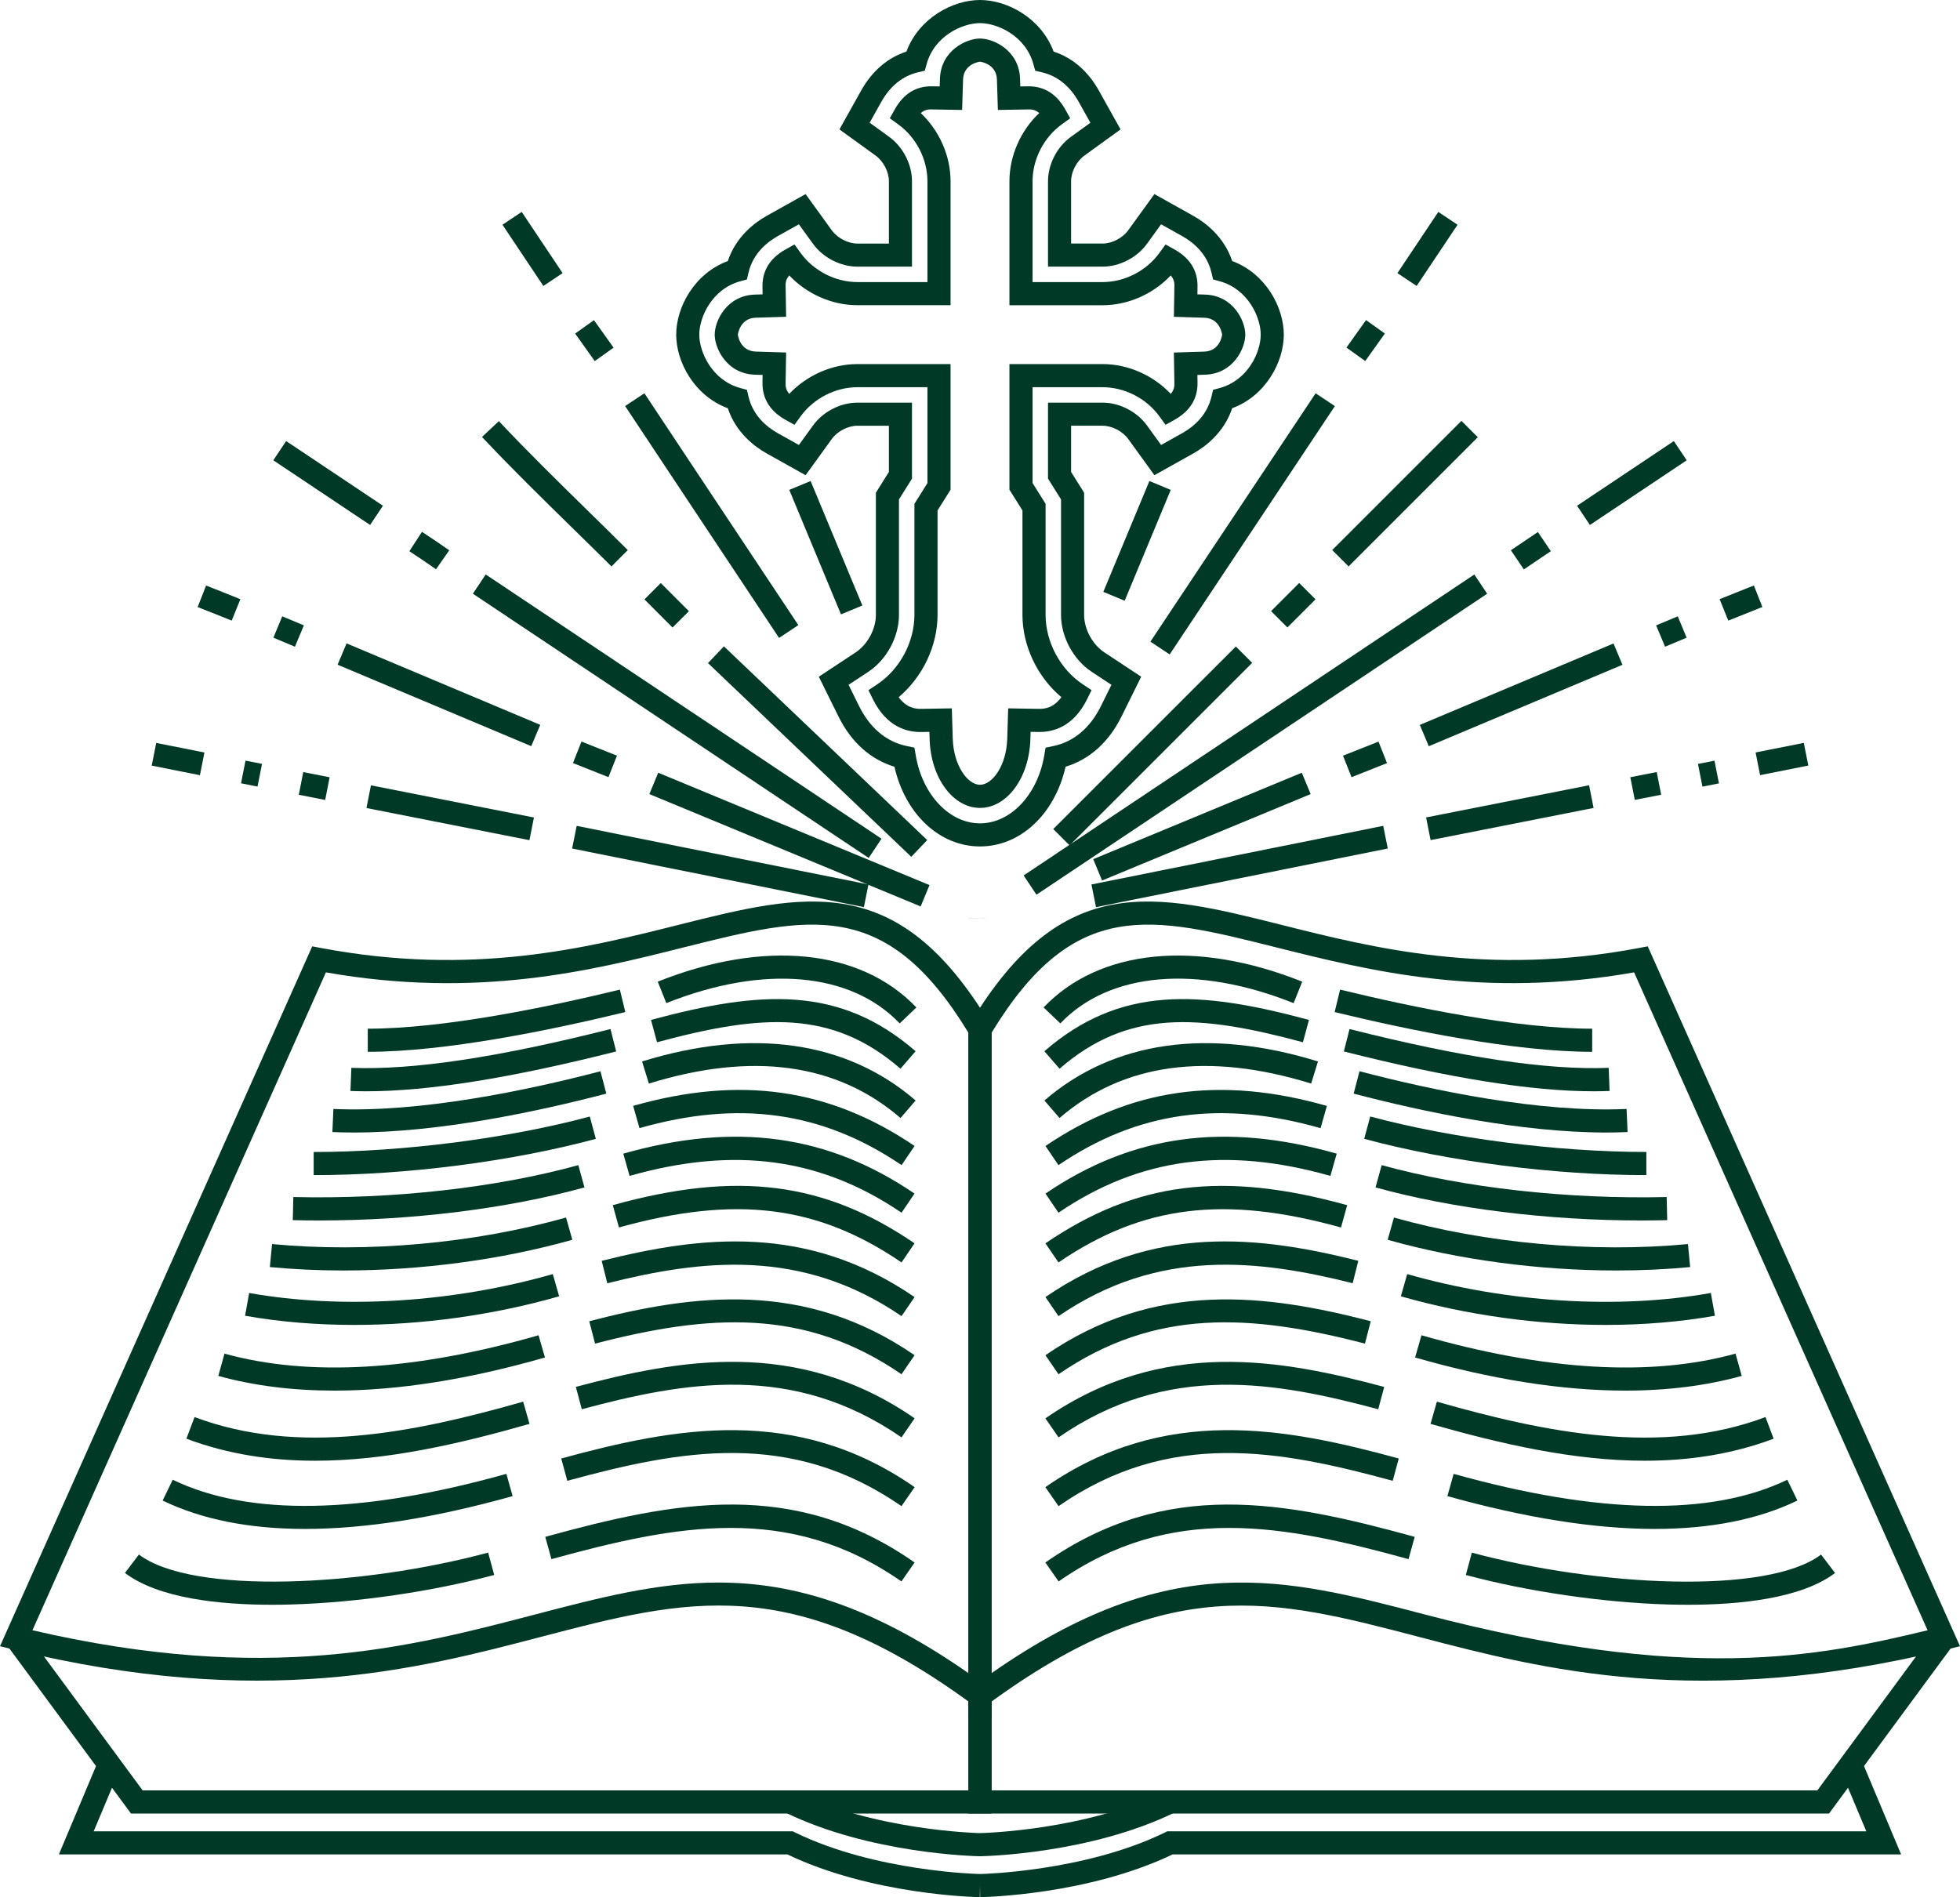 <?xml version="1.0" encoding="UTF-8" standalone="no"?><svg xmlns="http://www.w3.org/2000/svg" xmlns:xlink="http://www.w3.org/1999/xlink" fill="#000000" height="484" preserveAspectRatio="xMidYMid meet" version="1" viewBox="0.0 0.0 500.0 484.0" width="500" zoomAndPan="magnify"><g><g id="change1_1"><path d="M249.95,484.04c-1.12-0.02-27.51-0.58-49.08-10.9H15.02l10.12-24.09l5.44,2.29l-6.68,15.9h178.33l0.61,0.3 c20.51,10.04,46.94,10.59,47.21,10.6L249.95,484.04z" fill="#013927"/></g><g id="change1_2"><path d="M250,473.6h-0.05c-1.13-0.02-28.02-0.59-49.7-11.2l2.59-5.3c20.05,9.81,45.84,10.57,47.16,10.6 c1.31-0.03,27.1-0.78,47.16-10.6l2.59,5.3c-21.68,10.61-48.57,11.18-49.7,11.2H250z" fill="#013927"/></g><g id="change1_3"><path d="M250.05,484.04l-0.1-5.9c0.27,0,26.73-0.58,47.21-10.6l0.61-0.3H476.1l-6.68-15.9l5.44-2.29l10.12,24.09 H299.13C277.56,483.47,251.17,484.02,250.05,484.04z" fill="#013927"/></g><g id="change2_4"><path d="M252.95,438.47l-4.7-3.47c-46.28-34.12-73.11-27.09-110.24-17.37c-31.72,8.31-71.21,18.64-134.57,3.22 L0,420.02l79.65-178.57l2.29,0.43c38.62,7.29,67.66-0.01,90.99-5.87c32.56-8.18,56.08-14.09,79.6,25.15l0.42,0.7V438.47z M183.25,403.77c18.82,0,38.76,5.66,63.8,23.11V263.5c-21.1-34.72-40.57-29.83-72.68-21.77c-23.43,5.89-52.48,13.19-91.23,6.36 L8.28,415.94c59.85,13.89,96.14,4.38,128.23-4.02C152.84,407.65,167.67,403.77,183.25,403.77z" fill="#013927"/></g><g id="change2_5"><path d="M252.95 462.7L33.41 462.7 1.76 419.74 6.51 416.24 36.39 456.8 247.05 456.8 247.05 432.63 252.95 432.63z" fill="#013927"/></g><g fill="#013927"><g id="change1_8"><path d="M69.39,409.44c-13.23,0-28.91-1.59-37.52-8.12l3.57-4.7c13.69,10.38,57.12,8.13,89.09-0.49l1.54,5.7 c-15.72,4.24-35.02,7.05-51.61,7.53C72.82,409.42,71.12,409.44,69.39,409.44z"/><path d="M77.85,390.09c-14.21,0-26.37-2.41-36.36-7.24l2.57-5.31c19.41,9.38,48.05,8.87,85.12-1.5l1.59,5.68 C110.82,387.3,93.14,390.09,77.85,390.09z"/><path d="M80.4,372.69c-11.15,0-22.17-1.61-32.85-5.62l2.08-5.52c26.56,9.98,55.98,4.01,83.83-3.93l1.62,5.67 C117.19,368.39,98.63,372.69,80.4,372.69z"/><path d="M85.35,354.8c-10.72,0-20.62-1.25-29.66-3.75l1.58-5.69c21.54,5.97,48.5,4.39,80.12-4.68l1.63,5.67 C119.4,351.98,101.45,354.8,85.35,354.8z"/><path d="M90.4,338.04c-9.66,0-19.07-0.77-27.88-2.34l1.04-5.81c23.71,4.22,51.95,2.47,77.46-4.82l1.62,5.67 C125.75,335.57,107.67,338.04,90.4,338.04z"/><path d="M87.66,324.15c-6.4,0-12.7-0.29-18.82-0.87l0.56-5.87c24.26,2.3,51.6-0.17,75-6.77l1.6,5.68 C127.83,321.44,107.34,324.15,87.66,324.15z"/><path d="M81.35,311.39c-2.23,0-4.45-0.03-6.66-0.08l0.14-5.9c25.3,0.6,51.8-2.36,72.7-8.14l1.57,5.69 C129.51,308.38,105.15,311.39,81.35,311.39z"/><path d="M80.02,299.82v-5.9c22.73,0,49.71-3.47,70.44-9.05l1.54,5.7C130.48,296.36,103.58,299.82,80.02,299.82z"/><path d="M90.26,288.95c-1.85,0-3.67-0.04-5.47-0.12l0.26-5.89c22.12,0.99,49.25-4.69,68.13-9.62l1.49,5.71 C136.92,283.67,111.95,288.95,90.26,288.95z"/><path d="M93.43,278.43c-1.38,0-2.72-0.03-4.03-0.08l0.23-5.9c15.7,0.61,37.32-2.63,66.11-9.9l1.45,5.72 C130.19,275.09,109.27,278.43,93.43,278.43z"/><path d="M93.82,268.36v-5.9c19.25,0,45.6-5.42,64.31-9.97l1.39,5.73C140.5,262.84,113.65,268.36,93.82,268.36z"/></g><g id="change1_7"><path d="M229.95,403.49c-28.73-20.07-57.43-14.45-89.28-5.69l-1.57-5.69c33.31-9.16,63.39-15,94.22,6.54 L229.95,403.49z"/><path d="M229.96,384.28c-28.36-19.7-56.5-14.3-85.24-6.47l-1.55-5.69c28.94-7.89,59.73-13.82,90.16,7.31 L229.96,384.28z"/><path d="M229.97,366.73c-27.89-19.28-55.58-14.12-81.55-7.18l-1.52-5.7c26.11-6.98,56.47-12.69,86.43,8.02 L229.97,366.73z"/><path d="M229.97,350.63c-24.63-16.95-49.06-15.38-78.17-7.82l-1.48-5.71c26.54-6.9,54.97-10.62,82.99,8.67 L229.97,350.63z"/><path d="M229.98,335.8c-25.55-17.51-51.17-14.38-75.05-8.39l-1.44-5.72c25.22-6.33,52.34-9.59,79.82,9.25 L229.98,335.8z"/><path d="M229.98,322.1c-21.4-14.61-42.29-17.19-72.08-8.93l-1.58-5.69c31.67-8.79,53.97-5.97,76.98,9.74 L229.98,322.1z"/><path d="M229.98,309.41c-20.58-13.99-42.62-16.98-69.37-9.39l-1.61-5.68c28.56-8.1,52.17-4.87,74.3,10.19 L229.98,309.41z"/><path d="M229.99,297.27c-20.17-13.67-41.42-16.67-66.86-9.44l-1.61-5.68c27.25-7.74,50.06-4.49,71.79,10.23 L229.99,297.27z"/><path d="M229.72,285.25c-16.2-13.98-37.8-16.94-64.19-8.79l-1.74-5.64c28.06-8.67,52.19-5.22,69.79,9.96 L229.72,285.25z"/><path d="M229.71,272.67c-17.38-15.08-35.23-14-62.1-6.75l-1.54-5.7c28.16-7.6,48.23-8.73,67.5,7.99L229.71,272.67 z"/><path d="M229.51,261.11c-12.5-13.12-34.76-15.05-59.53-5.17l-2.19-5.48c27.09-10.81,51.76-8.35,65.98,6.58 L229.51,261.11z"/></g></g><g id="change2_6"><path d="M247.05,438.47V261.86l0.42-0.7c23.52-39.24,47.04-33.33,79.6-25.15c23.33,5.86,52.38,13.16,90.99,5.87 l2.29-0.43L500,420.02l-3.44,0.84c-63.36,15.42-102.85,5.08-134.57-3.22c-37.13-9.72-63.96-16.75-110.24,17.37L247.05,438.47z M252.95,263.5v163.38c45.78-31.91,74.5-24.39,110.54-14.96c67.03,17.55,100.02,10.85,128.24,4.03l-74.87-167.86 c-38.74,6.82-67.79-0.48-91.23-6.36C293.52,233.67,274.06,228.78,252.95,263.5z" fill="#013927"/></g><g id="change2_7"><path d="M466.59 462.7L247.05 462.7 247.05 432.63 252.95 432.63 252.95 456.8 463.61 456.8 493.49 416.24 498.24 419.74z" fill="#013927"/></g><g fill="#013927"><g id="change1_6"><path d="M430.61,409.44c-1.74,0-3.43-0.03-5.06-0.07c-16.59-0.48-35.88-3.3-51.61-7.53l1.53-5.7 c31.97,8.61,75.4,10.87,89.09,0.49l3.57,4.7C459.53,407.85,443.84,409.44,430.61,409.44z"/><path d="M422.15,390.09c-15.29,0-32.96-2.79-52.91-8.37l1.59-5.68c37.07,10.37,65.71,10.88,85.12,1.5l2.57,5.31 C448.52,387.68,436.36,390.09,422.15,390.09z"/><path d="M419.6,372.69c-18.23,0-36.78-4.3-54.67-9.4l1.62-5.67c27.84,7.94,57.27,13.92,83.83,3.93l2.08,5.52 C441.77,371.08,430.74,372.69,419.6,372.69z"/><path d="M414.65,354.8c-16.1,0-34.04-2.82-53.66-8.45l1.63-5.67c31.62,9.07,58.57,10.65,80.12,4.68l1.58,5.69 C435.27,353.55,425.37,354.8,414.65,354.8z"/><path d="M409.6,338.04c-17.27,0-35.34-2.47-52.24-7.3l1.62-5.67c25.52,7.29,53.75,9.05,77.46,4.82l1.04,5.81 C428.66,337.27,419.26,338.04,409.6,338.04z"/><path d="M412.34,324.15c-19.68,0-40.16-2.7-58.34-7.83l1.6-5.68c23.4,6.6,50.74,9.07,75,6.77l0.56,5.87 C425.04,323.86,418.73,324.15,412.34,324.15z"/><path d="M418.65,311.39c-23.8,0-48.15-3.01-67.75-8.43l1.57-5.69c20.9,5.78,47.4,8.74,72.7,8.14l0.14,5.9 C423.1,311.36,420.87,311.39,418.65,311.39z"/><path d="M419.98,299.82c-23.56,0-50.46-3.46-71.97-9.26l1.54-5.7c20.72,5.58,47.71,9.05,70.44,9.05V299.82z"/><path d="M409.74,288.95c-21.69,0-46.66-5.28-64.42-9.92l1.49-5.71c18.87,4.94,46.02,10.61,68.13,9.62l0.26,5.89 C413.42,288.91,411.59,288.95,409.74,288.95z"/><path d="M406.57,278.43c-15.84,0-36.76-3.34-63.75-10.16l1.45-5.72c28.79,7.27,50.41,10.52,66.11,9.9l0.23,5.9 C409.3,278.4,407.95,278.43,406.57,278.43z"/><path d="M406.18,268.36c-19.83,0-46.68-5.52-65.71-10.14l1.39-5.73c18.72,4.55,45.07,9.97,64.31,9.97V268.36z"/></g><g id="change1_5"><path d="M270.05,403.49l-3.38-4.84c30.83-21.53,60.91-15.7,94.22-6.54l-1.57,5.69 C327.48,389.04,298.78,383.42,270.05,403.49z"/><path d="M270.04,384.28l-3.37-4.85c30.42-21.13,61.22-15.2,90.16-7.31l-1.55,5.69 C326.54,369.99,298.4,364.59,270.04,384.28z"/><path d="M270.04,366.73l-3.36-4.85c29.96-20.71,60.32-15,86.43-8.02l-1.52,5.7 C325.62,352.62,297.93,347.45,270.04,366.73z"/><path d="M270.03,350.63l-3.34-4.86c28.03-19.29,56.45-15.56,82.99-8.67l-1.48,5.71 C319.09,335.25,294.66,333.69,270.03,350.63z"/><path d="M270.03,335.8l-3.34-4.87c27.48-18.83,54.6-15.57,79.82-9.25l-1.44,5.72 C321.2,321.42,295.58,318.29,270.03,335.8z"/><path d="M270.02,322.1l-3.33-4.87c23.01-15.71,45.31-18.53,76.98-9.74l-1.58,5.69 C312.31,304.91,291.42,307.5,270.02,322.1z"/><path d="M270.02,309.41l-3.32-4.88c22.13-15.05,45.74-18.29,74.3-10.19l-1.61,5.68 C312.63,292.43,290.59,295.42,270.02,309.41z"/><path d="M270.01,297.27l-3.31-4.88c21.73-14.73,44.54-17.98,71.79-10.23l-1.61,5.68 C311.43,280.59,290.18,283.59,270.01,297.27z"/><path d="M270.29,285.25l-3.86-4.47c17.59-15.18,41.73-18.63,69.79-9.96l-1.74,5.64 C308.08,268.31,286.49,271.27,270.29,285.25z"/><path d="M270.29,272.67l-3.87-4.46c19.28-16.72,39.35-15.59,67.5-7.99l-1.54,5.7 C305.52,258.67,287.67,257.6,270.29,272.67z"/><path d="M270.49,261.11l-4.27-4.07c14.23-14.93,38.9-17.39,65.98-6.58l-2.19,5.48 C305.25,246.05,283,247.99,270.49,261.11z"/></g></g><g id="change1_4"><path d="M250,215.96c-10.33,0-19.09-8.27-21.83-20.34c-6.12-1.85-11.04-6.26-14.29-12.85l-5-10.11l9.41-6.22 c3.03-2,5.15-5.94,5.15-9.58v-31.15l3.32-5.3v-11.79h-8.02c-2.42,0-5.12,1.4-6.56,3.4l-6.67,9.22l-9.93-5.55 c-2.89-1.62-7.81-5.18-9.91-11.53c-8.57-3.18-13.17-11.82-13.17-18.78c0-6.96,4.6-15.6,13.17-18.78c2.1-6.34,7.02-9.91,9.91-11.53 l9.93-5.55l6.67,9.22c1.45,2,4.14,3.4,6.56,3.4h8.02V46.25c0-2.42-1.4-5.12-3.4-6.56l-9.22-6.67l5.55-9.93 c2.77-4.95,6.73-8.36,11.54-9.93C234.42,4.6,243.05,0,250,0c6.96,0,15.59,4.6,18.78,13.16c4.8,1.57,8.77,4.98,11.53,9.93l5.55,9.93 l-9.22,6.67c-2,1.45-3.4,4.14-3.4,6.56v15.89h8.02c2.42,0,5.12-1.4,6.56-3.4l6.67-9.22l9.93,5.55c2.89,1.62,7.81,5.18,9.91,11.53 c8.57,3.18,13.17,11.82,13.17,18.78c0,6.96-4.6,15.6-13.17,18.78c-2.1,6.34-7.02,9.91-9.91,11.53l-9.93,5.55l-6.67-9.22 c-1.45-2-4.14-3.4-6.56-3.4h-8.02v11.79l3.32,5.3v31.15c0,3.64,2.12,7.58,5.15,9.58l9.41,6.22l-5,10.11 c-3.26,6.59-8.17,11-14.29,12.85C269.09,207.7,260.33,215.96,250,215.96z M216.47,174.72l2.69,5.44c2.76,5.58,6.96,9.1,12.14,10.18 l1.97,0.41l0.34,1.99c1.7,10.04,8.59,17.33,16.39,17.33c7.8,0,14.69-7.29,16.39-17.32l0.34-1.99l1.97-0.41 c5.18-1.07,9.37-4.59,12.14-10.18l2.69-5.44l-5.07-3.35c-4.66-3.08-7.79-8.91-7.79-14.5v-29.46l-3.32-5.3v-19.39h13.92 c4.33,0,8.78,2.29,11.34,5.84l3.59,4.96l5.35-2.99c2.79-1.56,6.36-4.45,7.51-9.37l0.4-1.71l1.69-0.46 c7.22-1.98,10.46-9.15,10.46-13.62c0-4.46-3.25-11.63-10.46-13.62l-1.69-0.46l-0.4-1.71c-1.15-4.92-4.72-7.81-7.51-9.37l-5.35-2.99 l-3.59,4.96c-2.56,3.55-7.02,5.84-11.34,5.84h-13.92V46.25c0-4.33,2.29-8.78,5.84-11.34l4.97-3.59l-2.99-5.35 c-2.24-4.02-5.48-6.62-9.37-7.52l-1.71-0.4l-0.47-1.69C261.63,9.14,254.46,5.9,250,5.9c-4.46,0-11.63,3.24-13.61,10.45l-0.47,1.69 l-1.71,0.4c-3.88,0.9-7.12,3.5-9.37,7.52l-2.99,5.35l4.96,3.59c3.55,2.57,5.84,7.02,5.84,11.34v21.79h-13.92 c-4.33,0-8.78-2.29-11.34-5.84l-3.59-4.96l-5.35,2.99c-2.79,1.56-6.36,4.45-7.51,9.37l-0.4,1.71l-1.69,0.46 c-7.22,1.98-10.46,9.15-10.46,13.62c0,4.46,3.25,11.64,10.46,13.62l1.69,0.46l0.4,1.71c1.15,4.92,4.72,7.81,7.51,9.37l5.35,2.99 l3.59-4.96c2.56-3.55,7.02-5.84,11.34-5.84h13.92v19.39l-3.32,5.3v29.46c0,5.59-3.13,11.42-7.79,14.5L216.47,174.72z" fill="#013927"/></g><g id="change2_8"><path d="M250,206.13c-6.9,0-12.54-7.67-12.85-17.46l-0.06-1.94l-1.94,0.03c-3.77,0.1-8.98-1.3-12.46-8.34 l-1.15-2.33l2.17-1.44c5.81-3.84,9.56-10.82,9.56-17.78v-28.32l3.32-5.3V98.79h-17.85c-5.63,0-11.2,2.86-14.53,7.47l-1.54,2.13 l-2.29-1.28c-3.96-2.21-5.93-5.41-5.87-9.51l0.03-1.94l-1.94-0.06c-7.26-0.23-10.28-6.77-10.28-10.22c0-3.45,3.01-9.99,10.28-10.22 l1.94-0.06l-0.03-1.94c-0.07-4.1,1.91-7.3,5.87-9.51l2.29-1.28l1.54,2.13c3.33,4.61,8.9,7.47,14.53,7.47h17.85V46.25 c0-5.63-2.86-11.2-7.47-14.53l-2.13-1.54l1.28-2.29c2.21-3.96,5.39-5.94,9.51-5.87l1.94,0.03l0.06-1.94 c0.23-7.26,6.77-10.28,10.22-10.28c3.45,0,9.99,3.01,10.22,10.28l0.06,1.94l1.94-0.03c0.06,0,0.12,0,0.17,0 c4.03,0,7.16,1.97,9.34,5.87l1.28,2.29l-2.13,1.54c-4.61,3.33-7.47,8.9-7.47,14.53v25.72h17.85c5.63,0,11.2-2.86,14.53-7.47 l1.54-2.13l2.29,1.28c3.96,2.21,5.94,5.41,5.87,9.51l-0.03,1.94l1.94,0.06c7.26,0.23,10.28,6.77,10.28,10.22 c0,3.45-3.01,9.99-10.28,10.22l-1.94,0.06l0.03,1.94c0.07,4.1-1.91,7.3-5.87,9.51l-2.29,1.28l-1.54-2.13 c-3.33-4.61-8.9-7.47-14.53-7.47h-17.85v24.45l3.32,5.3v28.32c0,6.96,3.75,13.94,9.56,17.78l2.17,1.44l-1.15,2.33 c-3.49,7.06-8.73,8.44-12.48,8.34l-1.92-0.03l-0.06,1.94C262.54,198.46,256.9,206.13,250,206.13z M242.81,180.73l0.24,7.75 c0.22,6.92,3.84,11.75,6.95,11.75c3.11,0,6.74-4.82,6.95-11.75l0.24-7.75l7.75,0.13c1.62,0.04,3.82-0.28,5.83-2.98 c-6.11-5.1-9.94-13.07-9.94-21.01v-26.63l-3.32-5.3V92.89h23.75c6.5,0,12.92,2.85,17.4,7.6c0.96-1.1,0.94-2.11,0.93-2.79 l-0.13-7.75l7.75-0.24c4.08-0.13,4.56-4.28,4.56-4.32s-0.48-4.19-4.56-4.32l-7.75-0.24l0.13-7.75c0.01-0.69,0.03-1.7-0.93-2.8 c-4.48,4.74-10.9,7.6-17.4,7.6h-23.75V46.25c0-6.49,2.85-12.92,7.59-17.4c-1.09-0.96-2.1-0.94-2.79-0.93l-7.75,0.13l-0.24-7.75 c-0.13-4.08-4.28-4.56-4.32-4.56s-4.19,0.48-4.32,4.56l-0.24,7.75l-7.75-0.13c-0.69-0.01-1.7-0.03-2.8,0.93 c4.74,4.48,7.6,10.9,7.6,17.4v31.62h-23.75c-6.5,0-12.92-2.85-17.4-7.6c-0.96,1.09-0.95,2.11-0.93,2.8l0.13,7.75l-7.75,0.24 c-4.08,0.13-4.56,4.28-4.56,4.32s0.48,4.19,4.56,4.32l7.75,0.24l-0.13,7.75c-0.01,0.69-0.03,1.7,0.93,2.8 c4.48-4.74,10.9-7.6,17.4-7.6h23.75v32.05l-3.32,5.3v26.63c0,7.95-3.83,15.91-9.93,21.01c2.01,2.7,4.2,3.02,5.81,2.98 L242.81,180.73z" fill="#013927"/></g><g fill="#013927"><g><g><g id="change2_1"><path d="M247.06 234.37L247.06 234.35 252.96 234.33z"/><path d="M335.11 123H381.73V128.9H335.11z" transform="rotate(-45.001 358.416 125.95)"/><path d="M324.86 151.48H335.01V157.38H324.86z" transform="rotate(-45.049 329.914 154.437)"/><path d="M261.13 187.36H327V193.26H261.13z" transform="rotate(-44.992 294.076 190.321)"/></g><g id="change2_9"><path d="M274.74 135.04H305.37V140.94H274.74z" transform="rotate(-67.431 290.065 137.991)"/><path d="M440.89,158.34l-2.21-5.47c2.91-1.18,5.82-2.34,8.74-3.49l2.16,5.49 C446.68,156.02,443.78,157.17,440.89,158.34z"/><path d="M424.76,165l-2.28-5.44c1.84-0.77,3.68-1.54,5.52-2.31l2.26,5.45 C428.43,163.46,426.6,164.23,424.76,165z"/><path d="M361.24 174.32H414.84V180.22H361.24z" transform="rotate(-22.809 388.074 177.263)"/><path d="M343.35 190.8H353.09V196.7H343.35z" transform="rotate(-21.643 348.225 193.757)"/><path d="M277.82 207.95H335.42V213.85H277.82z" transform="rotate(-22.508 306.626 210.909)"/></g></g><g><g id="change2_12"><path d="M354.76 60.57H373.54V66.47H354.76z" transform="rotate(-56.25 364.144 63.515)"/><path d="M344.07 83.95H352.69V89.85H344.07z" transform="rotate(-54.507 348.37 86.896)"/><path d="M278.95 130.7H355.05V136.6H278.95z" transform="rotate(-56.37 317.009 133.655)"/><path d="M448.31 190.71H460.85V196.61H448.31z" transform="rotate(-11.246 454.547 193.656)"/><path d="M433.69 194.43H437.98V200.33H433.69z" transform="rotate(-11.19 435.88 197.4)"/><path d="M416.41 197.59H423.27V203.49H416.41z" transform="rotate(-11.098 419.797 200.566)"/><path d="M363.97 204.41H406.35V210.31H363.97z" transform="rotate(-11.168 385.105 207.338)"/><path d="M278.28 218.12H354.2V224.02H278.28z" transform="rotate(-11.363 316.263 221.138)"/></g><g id="change2_13"><path d="M401.45 120.29H431.15V126.19H401.45z" transform="rotate(-33.754 416.297 123.244)"/><path d="M386.37 137.54H394.68V143.44H386.37z" transform="rotate(-34.051 390.557 140.5)"/><path d="M251.12 184.48H389.38V190.38H251.12z" transform="rotate(-33.737 320.243 187.42)"/></g></g></g><g><g><g id="change2_10"><path d="M155.99,144.52c-3.41-3.4-6.82-6.73-10.21-10.05c-7.54-7.39-15.33-15.02-22.82-22.98l4.3-4.04 c7.41,7.87,14.81,15.12,22.65,22.81c3.4,3.33,6.82,6.68,10.24,10.09L155.99,144.52z"/><path d="M167.12 149.36H173.02V159.51H167.12z" transform="rotate(-44.952 170.068 154.437)"/><path d="M205.62 155.92H211.52V227.56H205.62z" transform="rotate(-46.378 208.59 191.747)"/></g><g id="change2_2"><path d="M207.72 122.53H213.62V156.92H207.72z" transform="rotate(-22.564 210.702 139.741)"/><path d="M59.11,158.34c-2.89-1.17-5.79-2.32-8.69-3.46l2.16-5.49c2.92,1.15,5.84,2.31,8.74,3.49L59.11,158.34z"/><path d="M75.24,165c-1.83-0.77-3.66-1.54-5.5-2.3l2.26-5.45c1.84,0.76,3.68,1.53,5.52,2.31L75.24,165z"/><path d="M109.01 150.47H114.91V204.07H109.01z" transform="rotate(-67.184 111.959 177.262)"/><path d="M148.83 188.88H154.73V198.62H148.83z" transform="rotate(-68.358 151.773 193.748)"/><path d="M198.43 176.76H204.33V251.67H198.43z" transform="rotate(-67.5 201.381 214.21)"/></g></g><g><g id="change2_11"><path d="M132.9 54.13H138.8V72.91H132.9z" transform="rotate(-33.75 135.836 63.516)"/><path d="M148.67 82.59H154.57V91.21H148.67z" transform="rotate(-35.484 151.625 86.897)"/><path d="M198.74,162.76c-16.68-25.09-39.27-59.16-39.27-59.16l4.92-3.26c0,0,22.59,34.07,39.27,59.15 L198.74,162.76z"/><path d="M42.47 187.39H48.37V199.93H42.47z" transform="rotate(-78.749 45.428 193.658)"/><path d="M61.21 195.24H67.11V199.53H61.21z" transform="rotate(-78.81 64.156 197.378)"/><path d="M77.21 197.11H83.11V203.97H77.21z" transform="rotate(-78.907 80.161 200.545)"/><path d="M111.89 186.17H117.79V228.55H111.89z" transform="rotate(-78.837 114.848 207.36)"/><path d="M180.81 183.11H186.71V259.03H180.81z" transform="rotate(-78.644 183.758 221.08)"/></g><g id="change2_3"><path d="M80.75 108.39H86.65V138.09H80.75z" transform="rotate(-56.25 83.697 123.233)"/><path d="M111.23,145.24c-2.5-1.75-4.73-3.25-6.8-4.6l3.21-4.95c2.13,1.39,4.41,2.93,6.97,4.71L111.23,145.24z"/><path d="M169.8 122.04H175.7V243.45H169.8z" transform="rotate(-56.27 172.742 182.734)"/></g></g></g></g></g></svg>